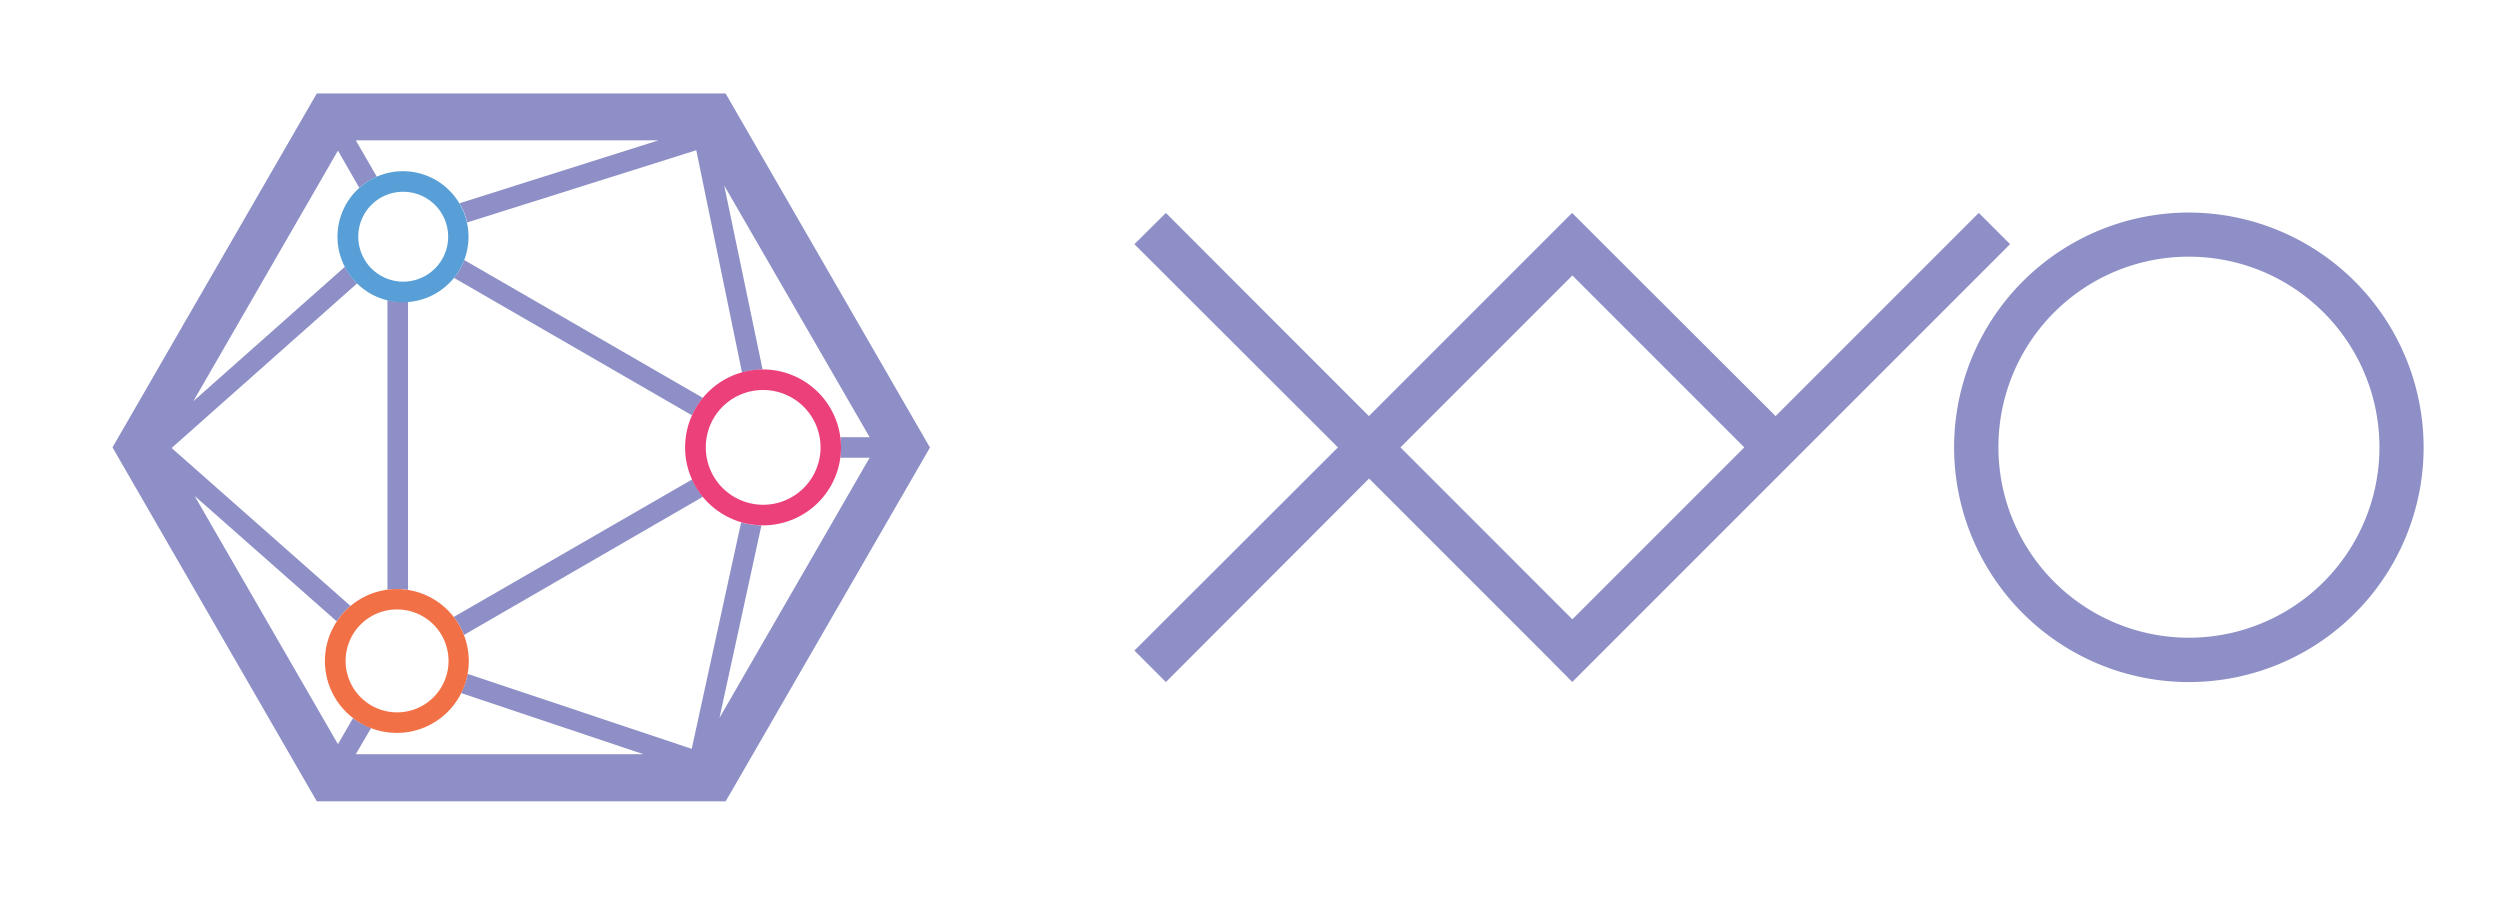 <svg id="Layer_1" data-name="Layer 1" xmlns="http://www.w3.org/2000/svg" viewBox="0 0 651 238"><defs><style>.cls-1{fill:#8d8fc6;}.cls-2{fill:#579fd6;}.cls-3{fill:#f27046;}.cls-4{fill:#eb407a;}</style></defs><path class="cls-1" d="M82.5,24.33,29.29,116.5,82.5,208.67H188.94l1.76-3,51.46-89.13L188.94,24.33ZM92.65,36.54h78.83L119.65,52.93a15.85,15.85,0,0,1,2,5l59.66-18.81L193.22,97a20.12,20.12,0,0,1,5.36-.78l-10-47.91,37.87,65.53h-7.62a24.21,24.21,0,0,1,.15,2.68,23.29,23.29,0,0,1-.15,2.68h7.62l-39.1,67.75,10.92-50.13A20.57,20.57,0,0,1,193,136l-12.88,59-58.37-19.53a17.61,17.61,0,0,1-1.7,5l47.5,15.92H92.65l4-6.85A20.17,20.17,0,0,1,91.93,187L88,193.78,50.67,129.13l37,32.66a20.52,20.52,0,0,1,3.6-4L44.69,116.66,93,73.79a17.45,17.45,0,0,1-3.19-4.32l-39.46,35L88,39.22l5.56,9.69A17.51,17.51,0,0,1,98.12,46Zm28.24,31.17a16.15,16.15,0,0,1-2.68,4.64l62,35.81a19.74,19.74,0,0,1,2.83-4.54Zm-20,10.51v75.33a18,18,0,0,1,2.47-.16,17.18,17.18,0,0,1,2.89.21v-75a11.21,11.21,0,0,1-1.29,0,17.57,17.57,0,0,1-4.07-.47Zm79.34,46.63-62.08,35.81a18.45,18.45,0,0,1,2.68,4.68l62.23-36a19.68,19.68,0,0,1-2.83-4.53Z"/><path class="cls-2" d="M105,44.58a17.06,17.06,0,1,0,17,17.05,17.08,17.08,0,0,0-17-17.05Zm0,5.36a11.7,11.7,0,1,1-11.7,11.69A11.65,11.65,0,0,1,105,49.94Z"/><path class="cls-3" d="M103.37,153.39a18.73,18.73,0,1,0,18.7,18.7,18.74,18.74,0,0,0-18.7-18.7Zm0,5.31A13.4,13.4,0,1,1,90,172.09a13.37,13.37,0,0,1,13.4-13.39Z"/><path class="cls-4" d="M198.73,96.2A20.3,20.3,0,1,0,219,116.5a20.34,20.34,0,0,0-20.3-20.3Zm0,5.36a14.94,14.94,0,1,1-14.94,14.94,14.88,14.88,0,0,1,14.94-14.94Z"/><path class="cls-1" d="M570,55.35a61.13,61.13,0,1,0,61.11,61.1A61.21,61.21,0,0,0,570,55.35Zm-266.4.1-8.2,8.14,53,52.91-53,52.91,8.2,8.2,52.91-53,44.77,44.77,8.14,8.2,114-114-8.14-8.14-52.91,52.91-53-52.91-8.14,8.14-44.77,44.77ZM570,66.84a49.61,49.61,0,1,1-49.61,49.61A49.54,49.54,0,0,1,570,66.84ZM409.45,71.73l44.77,44.77-44.77,44.77L364.68,116.5Z"/></svg>